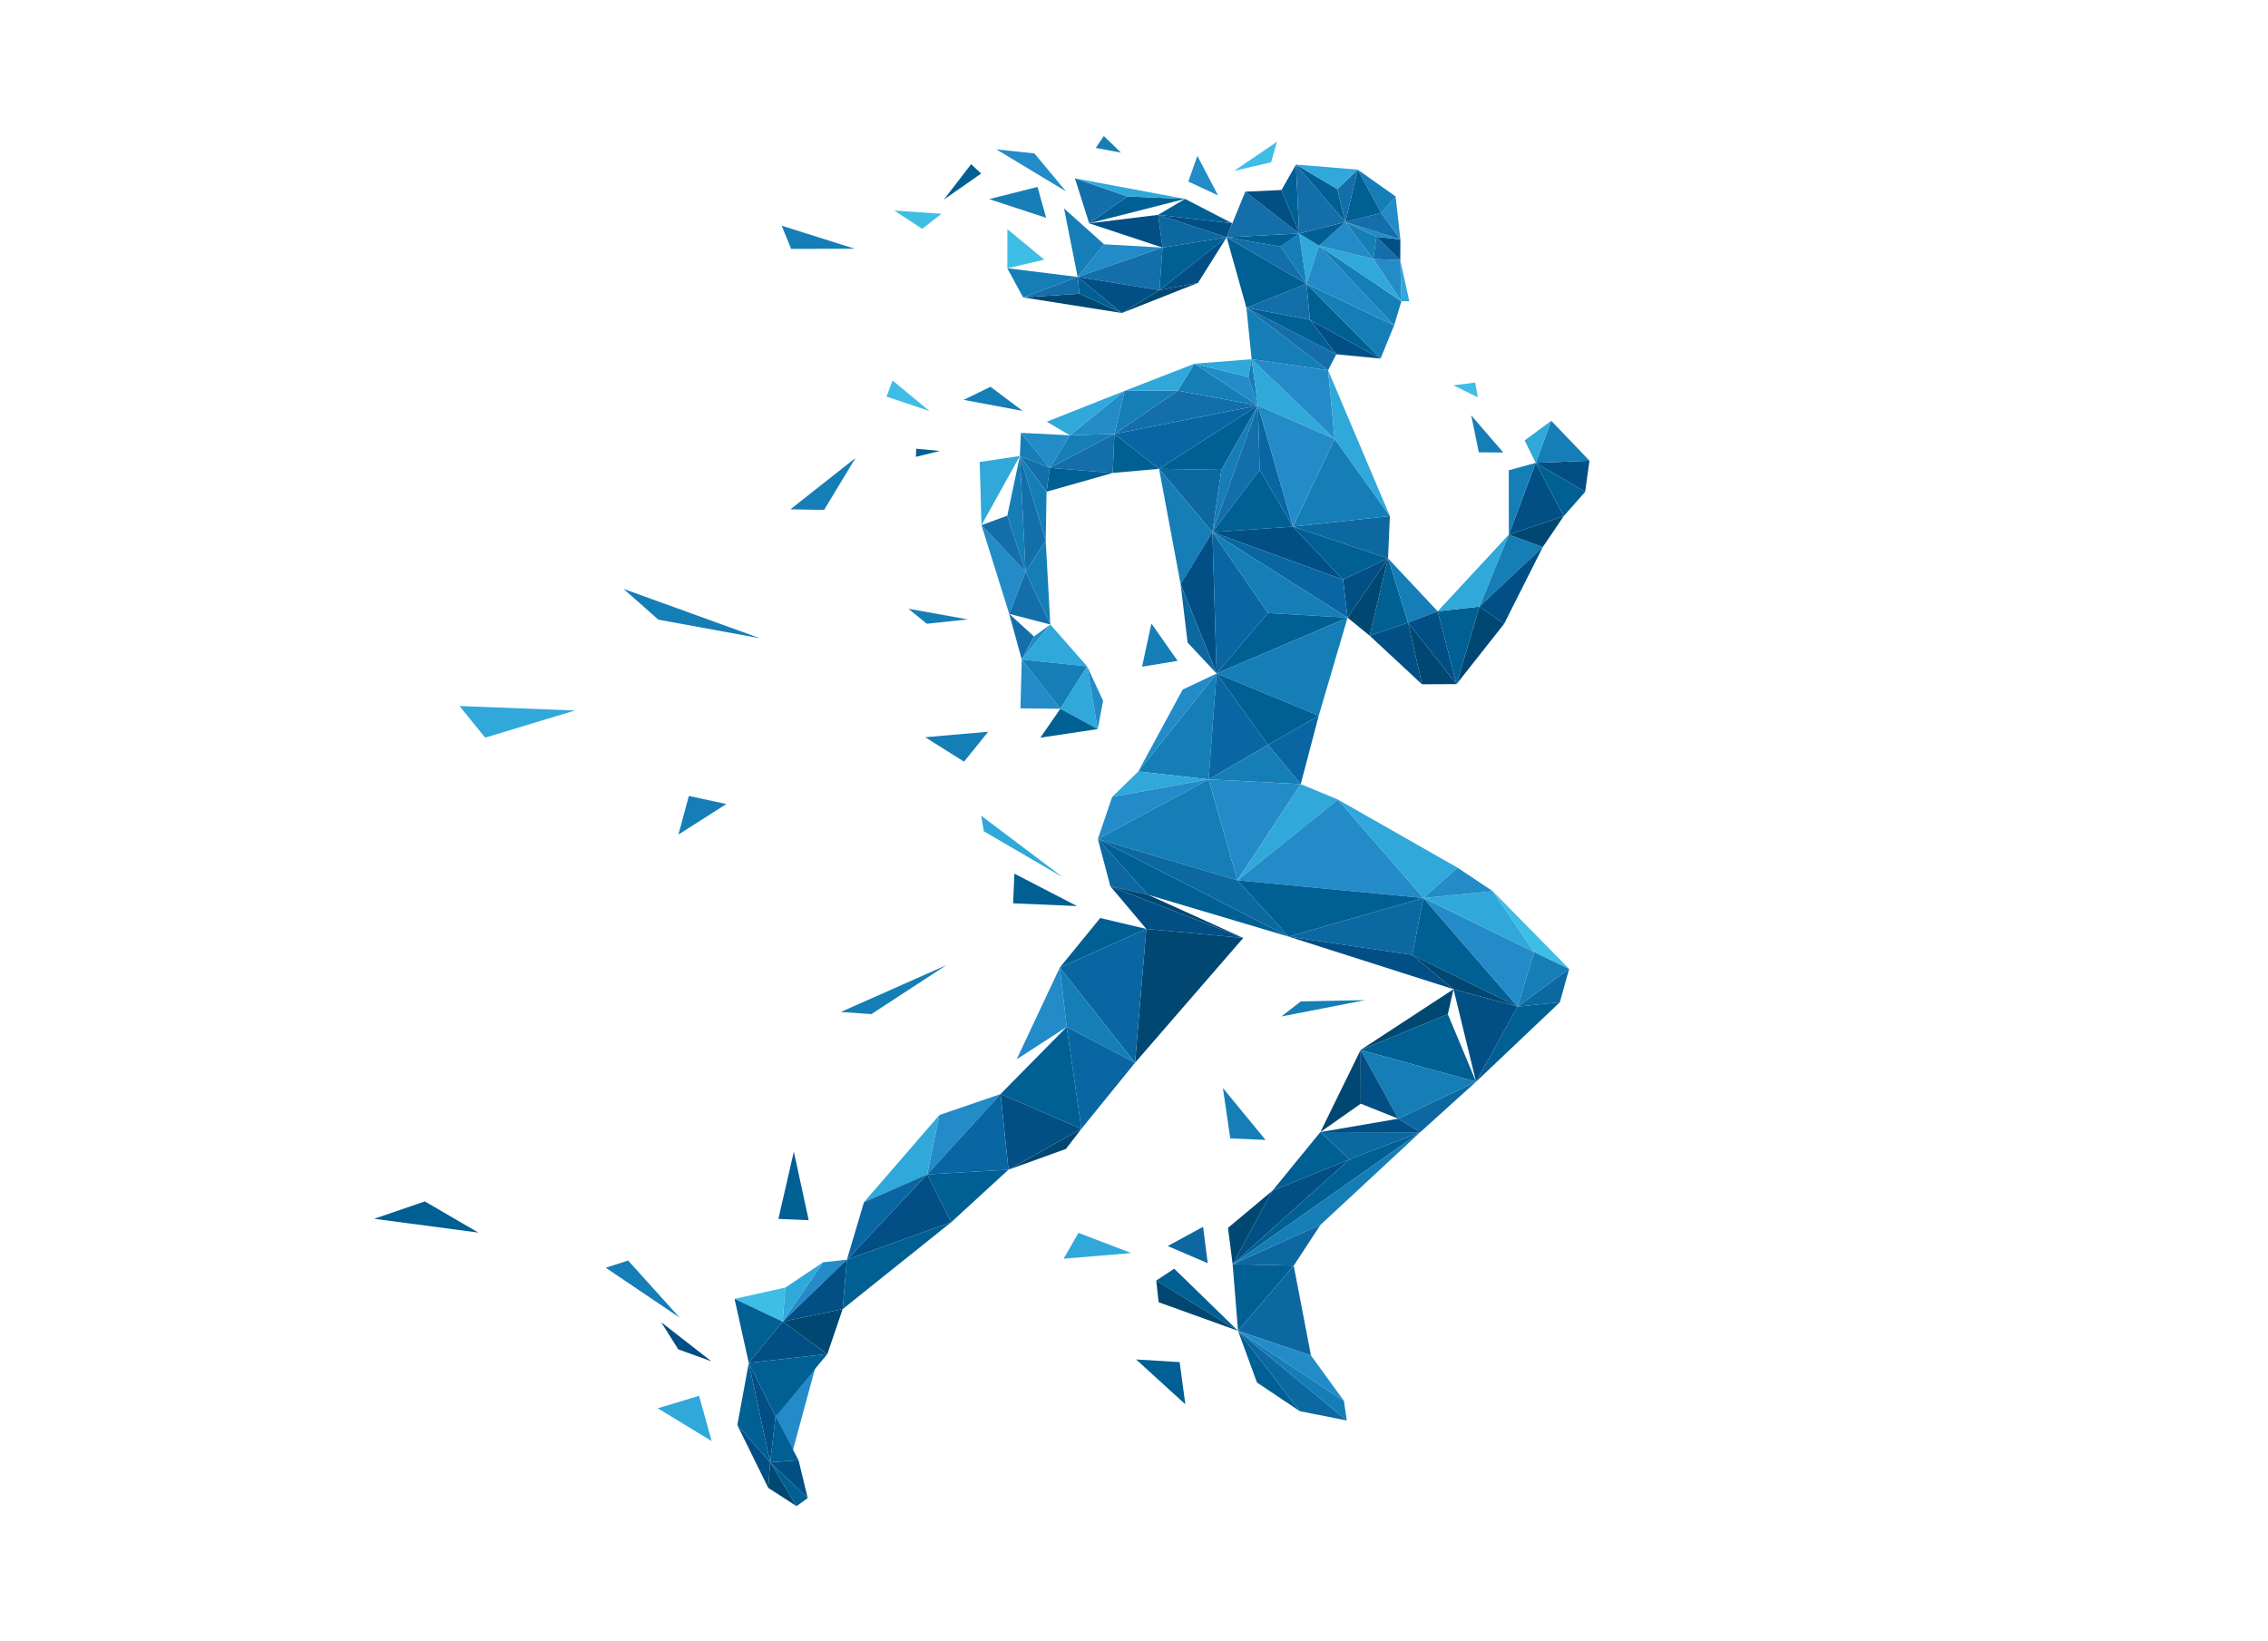 <?xml version="1.0"?>
<svg width="94" height="68" xmlns="http://www.w3.org/2000/svg" xmlns:svg="http://www.w3.org/2000/svg">
 <defs>
  <clipPath id="clip0_419_13255">
   <path d="m0,0l94,0l0,68l-94,0l0,-68z" fill="#fff" id="svg_1"/>
  </clipPath>
 </defs>
 <g class="layer">
  <title>Layer 1</title>
  <g id="svg_265" transform="matrix(0.925 0 0 0.915 -1.19 3.109)">
   <style type="text/css">.st0{display:none;fill:#FFFFFF;}
	.st1{fill:#005F93;}
	.st2{fill:#0966A3;}
	.st3{fill:#0D68A1;}
	.st4{fill:#157EB7;}
	.st5{fill:#146EAA;}
	.st6{fill:#30A8DA;}
	.st7{fill:#238BC8;}
	.st8{fill:#024F85;}
	.st9{fill:#004772;}
	.st10{fill:#3EBDE5;}</style>
   <rect class="st0" height="450" id="svg_266" transform="matrix(0.186 0.008 -0.008 0.184 -23.544 3.377)" width="450" x="198.71" y="-85.66"/>
   <g id="svg_267" transform="matrix(0.186 0.008 -0.008 0.184 -23.544 3.377)">
    <polygon class="st1" id="svg_268" points="430.314,60.144 415.314,60.544 438.414,43.944 "/>
    <polygon class="st1" id="svg_269" points="415.314,60.544 404.214,62.044 404.214,52.444 "/>
    <polygon class="st2" id="svg_270" points="415.314,60.544 438.414,43.944 404.214,52.444 "/>
    <polygon class="st3" id="svg_271" points="430.314,60.144 415.314,60.544 428.814,75.544 "/>
    <polygon class="st4" id="svg_272" points="430.314,60.144 438.414,43.944 428.814,75.544 "/>
    <polygon class="st5" id="svg_273" points="389.014,61.444 404.214,62.044 404.214,52.444 "/>
    <polygon class="st1" id="svg_274" points="389.014,61.444 404.214,62.044 388.514,67.344 "/>
    <polygon class="st5" id="svg_275" points="419.014,41.144 438.414,43.944 404.214,52.444 "/>
    <polygon class="st4" id="svg_276" points="419.014,41.144 406.214,41.744 404.214,52.444 "/>
    <polygon class="st6" id="svg_277" points="419.014,41.144 422.714,34.344 406.214,41.744 "/>
    <polygon class="st7" id="svg_278" points="393.514,53.244 406.214,41.744 404.214,52.444 "/>
    <polygon class="st4" id="svg_279" points="393.514,53.244 389.014,61.444 404.214,52.444 "/>
    <polygon class="st6" id="svg_280" points="393.514,53.244 387.814,50.144 406.214,41.744 "/>
    <polygon class="st7" id="svg_281" points="393.514,53.244 389.014,61.444 381.714,53.144 "/>
    <polygon class="st4" id="svg_282" points="419.014,41.144 438.414,43.944 422.714,34.344 "/>
    <polygon class="st7" id="svg_283" points="435.814,37.044 438.414,43.944 422.714,34.344 "/>
    <polygon class="st6" id="svg_284" points="435.814,37.044 436.414,32.644 422.714,34.344 "/>
    <polygon class="st4" id="svg_285" points="435.814,37.044 438.414,43.944 436.414,32.644 "/>
    <polygon class="st5" id="svg_286" points="439.514,59.744 438.414,43.944 428.814,75.544 "/>
    <polygon class="st1" id="svg_287" points="439.514,59.744 448.114,73.344 428.814,75.544 "/>
    <polygon class="st4" id="svg_288" points="421.714,88.644 415.314,60.544 428.814,75.544 "/>
    <polygon class="st5" id="svg_289" points="389.014,61.444 381.714,58.844 388.514,67.344 "/>
    <polygon class="st4" id="svg_290" points="389.014,61.444 381.714,58.844 381.714,53.144 "/>
    <polygon class="st6" id="svg_291" points="372.114,60.744 381.714,58.844 373.214,76.244 "/>
    <polygon class="st6" id="svg_292" points="377.014,151.444 376.214,147.644 396.514,161.944 "/>
    <polygon class="st6" id="svg_293" points="256.114,133.644 249.614,126.144 277.414,126.044 "/>
    <polygon class="st6" id="svg_294" points="400.714,255.644 404.014,249.144 416.914,253.544 "/>
    <polygon class="st6" id="svg_295" points="304.714,296.644 314.514,293.144 318.014,304.144 "/>
    <polygon class="st4" id="svg_296" points="384.314,87.244 381.714,58.844 379.314,73.644 "/>
    <polygon class="st7" id="svg_297" points="384.314,87.244 380.814,97.744 373.214,76.244 "/>
    <polygon class="st4" id="svg_298" points="388.814,79.344 381.714,58.844 388.514,67.344 "/>
    <polygon class="st5" id="svg_299" points="388.814,79.344 381.714,58.844 384.314,87.244 "/>
    <polygon class="st4" id="svg_300" points="388.814,79.344 390.814,99.944 384.314,87.244 "/>
    <polygon class="st5" id="svg_301" points="380.814,97.744 390.814,99.944 384.314,87.244 "/>
    <polygon class="st5" id="svg_302" points="380.814,97.744 384.314,108.844 387.014,103.044 "/>
    <polygon class="st7" id="svg_303" points="390.814,99.944 384.314,108.844 387.014,103.044 "/>
    <polygon class="st6" id="svg_304" points="390.814,99.944 384.314,108.844 400.114,109.844 "/>
    <polygon class="st7" id="svg_305" points="384.514,120.844 384.314,108.844 394.114,120.544 "/>
    <polygon class="st4" id="svg_306" points="400.114,109.844 384.314,108.844 394.114,120.544 "/>
    <polygon class="st6" id="svg_307" points="400.114,109.844 403.314,125.144 394.114,120.544 "/>
    <polygon class="st1" id="svg_308" points="389.614,127.844 403.314,125.144 394.114,120.544 "/>
    <polygon class="st7" id="svg_309" points="400.114,109.844 403.314,125.144 404.314,118.144 "/>
    <polygon class="st8" id="svg_310" points="460.714,85.844 448.114,73.344 428.814,75.544 "/>
    <polygon class="st1" id="svg_311" points="460.714,85.844 448.114,73.344 471.314,80.144 "/>
    <polygon class="st3" id="svg_312" points="471.314,69.744 448.114,73.344 471.314,80.144 "/>
    <polygon class="st4" id="svg_313" points="471.314,69.744 448.114,73.344 457.214,51.344 "/>
    <polygon class="st2" id="svg_314" points="439.514,59.744 448.114,73.344 438.414,43.944 "/>
    <polygon class="st8" id="svg_315" points="431.314,110.244 421.714,88.644 428.814,75.544 "/>
    <polygon class="st3" id="svg_316" points="431.314,110.244 421.714,88.644 424.014,102.944 "/>
    <polygon class="st7" id="svg_317" points="438.414,43.944 448.114,73.344 457.214,51.344 "/>
    <polygon class="st6" id="svg_318" points="438.414,43.944 436.414,32.644 457.214,51.344 "/>
    <polygon class="st7" id="svg_319" points="454.914,34.544 436.414,32.644 457.214,51.344 "/>
    <polygon class="st4" id="svg_320" points="454.914,34.544 436.414,32.644 434.614,20.044 "/>
    <polygon class="st5" id="svg_321" points="454.914,34.544 456.714,30.544 434.614,20.044 "/>
    <polygon class="st8" id="svg_322" points="467.414,31.144 456.714,30.544 450.014,22.344 "/>
    <polygon class="st1" id="svg_323" points="467.414,31.144 448.814,13.544 450.014,22.344 "/>
    <polygon class="st1" id="svg_324" points="434.614,20.044 456.714,30.544 450.014,22.344 "/>
    <polygon class="st5" id="svg_325" points="434.614,20.044 448.814,13.544 450.014,22.344 "/>
    <polygon class="st1" id="svg_326" points="434.614,20.044 448.814,13.544 429.114,2.944 "/>
    <polygon class="st6" id="svg_327" points="451.414,4.044 448.814,13.544 446.514,1.244 "/>
    <polygon class="st4" id="svg_328" points="442.214,4.644 448.814,13.544 446.514,1.244 "/>
    <polygon class="st5" id="svg_329" points="442.214,4.644 448.814,13.544 429.114,2.944 "/>
    <polygon class="st4" id="svg_330" points="467.414,31.144 448.814,13.544 470.314,22.844 "/>
    <polygon class="st7" id="svg_331" points="451.414,4.044 448.814,13.544 470.314,22.844 "/>
    <polygon class="st4" id="svg_332" points="451.414,4.044 471.814,16.844 470.314,22.844 "/>
    <polygon class="st6" id="svg_333" points="471.114,6.744 471.814,16.844 473.714,16.744 "/>
    <polygon class="st7" id="svg_334" points="471.114,6.744 471.814,16.844 464.614,6.744 "/>
    <polygon class="st6" id="svg_335" points="451.414,4.044 471.814,16.844 464.614,6.744 "/>
    <polygon class="st7" id="svg_336" points="451.414,4.044 457.514,-2.056 464.614,6.744 "/>
    <polygon class="st4" id="svg_337" points="465.114,1.244 457.514,-2.056 464.614,6.744 "/>
    <polygon class="st5" id="svg_338" points="465.114,1.244 471.114,6.744 464.614,6.744 "/>
    <polygon class="st8" id="svg_339" points="465.114,1.244 471.114,6.744 470.914,1.644 "/>
    <polygon class="st7" id="svg_340" points="465.114,1.244 457.514,-2.056 470.914,1.644 "/>
    <polygon class="st5" id="svg_341" points="466.014,-4.656 457.514,-2.056 470.914,1.644 "/>
    <polygon class="st7" id="svg_342" points="466.014,-4.656 469.314,-8.856 470.914,1.644 "/>
    <polygon class="st4" id="svg_343" points="466.014,-4.656 469.314,-8.856 459.914,-15.056 "/>
    <polygon class="st1" id="svg_344" points="466.014,-4.656 457.514,-2.056 459.914,-15.056 "/>
    <polygon class="st1" id="svg_345" points="451.414,4.044 457.514,-2.056 446.514,1.244 "/>
    <polygon class="st1" id="svg_346" points="442.214,4.644 429.114,2.944 446.514,1.244 "/>
    <polygon class="st5" id="svg_347" points="433.114,-8.456 429.114,2.944 446.514,1.244 "/>
    <polygon class="st1" id="svg_348" points="446.514,1.244 445.014,-15.656 441.814,-9.256 "/>
    <polygon class="st5" id="svg_349" points="457.514,-2.056 445.014,-15.656 446.514,1.244 "/>
    <polygon class="st1" id="svg_350" points="457.514,-2.056 445.014,-15.656 455.214,-10.056 "/>
    <polygon class="st5" id="svg_351" points="457.514,-2.056 459.914,-15.056 455.214,-10.056 "/>
    <polygon class="st6" id="svg_352" points="445.014,-15.656 459.914,-15.056 455.214,-10.056 "/>
    <polygon class="st3" id="svg_353" points="412.414,-1.856 429.114,2.944 413.814,6.144 "/>
    <polygon class="st8" id="svg_354" points="412.414,-1.856 429.114,2.944 430.314,-0.556 "/>
    <polygon class="st1" id="svg_355" points="412.414,-1.856 418.714,-6.056 430.314,-0.556 "/>
    <polygon class="st1" id="svg_356" points="360.714,-3.356 366.914,-12.356 369.414,-10.156 "/>
    <polygon class="st1" id="svg_357" points="356.714,60.144 356.714,58.144 362.414,58.444 "/>
    <polygon class="st1" id="svg_358" points="384.814,168.844 384.814,161.544 400.214,168.844 "/>
    <polygon class="st1" id="svg_359" points="331.714,248.844 334.714,232.144 339.014,248.844 "/>
    <polygon class="st1" id="svg_360" points="234.514,253.044 246.514,248.244 259.714,255.344 "/>
    <polygon class="st1" id="svg_361" points="419.214,279.644 429.714,279.844 431.514,290.144 "/>
    <polygon class="st8" id="svg_362" points="412.414,-1.856 395.914,0.944 413.814,6.144 "/>
    <polygon class="st7" id="svg_363" points="393.714,14.244 399.714,5.944 413.814,6.144 "/>
    <polygon class="st7" id="svg_364" points="372.814,-16.256 382.014,-15.656 390.014,-6.656 "/>
    <polygon class="st7" id="svg_365" points="419.314,-10.356 421.214,-16.756 426.614,-7.256 "/>
    <polygon class="st5" id="svg_366" points="393.714,14.244 413.514,16.644 413.814,6.144 "/>
    <polygon class="st1" id="svg_367" points="429.114,2.944 413.514,16.644 413.814,6.144 "/>
    <polygon class="st4" id="svg_368" points="393.714,14.244 399.714,5.944 389.714,-2.456 "/>
    <polygon class="st4" id="svg_369" points="385.514,0.044 383.114,-7.456 371.614,-3.956 "/>
    <polygon class="st4" id="svg_370" points="381.914,47.744 373.914,42.144 367.614,45.644 "/>
    <polygon class="st4" id="svg_371" points="314.814,147.444 305.714,145.844 303.614,155.444 "/>
    <polygon class="st4" id="svg_372" points="470.514,188.944 455.014,189.944 450.514,193.844 "/>
    <polygon class="st4" id="svg_373" points="370.914,99.544 361.114,101.044 356.514,97.544 "/>
    <polygon class="st4" id="svg_374" points="421.814,107.544 415.114,98.644 413.314,109.344 "/>
    <polygon class="st4" id="svg_375" points="377.014,126.944 361.914,128.944 371.514,134.544 "/>
    <polygon class="st4" id="svg_376" points="321.114,106.344 287.814,95.644 296.514,102.844 "/>
    <polygon class="st4" id="svg_377" points="497.914,52.944 489.814,44.144 492.014,53.144 "/>
    <polygon class="st4" id="svg_378" points="339.814,9.644 322.014,4.744 324.514,10.344 "/>
    <polygon class="st4" id="svg_379" points="448.014,224.344 437.214,212.044 439.514,224.344 "/>
    <polygon class="st4" id="svg_380" points="402.814,-16.756 398.514,-20.656 396.714,-17.656 "/>
    <polygon class="st1" id="svg_381" points="404.814,-6.056 418.714,-6.056 395.914,0.944 "/>
    <polygon class="st5" id="svg_382" points="404.814,-6.056 392.014,-9.956 395.914,0.944 "/>
    <polygon class="st6" id="svg_383" points="404.814,-6.056 392.014,-9.956 418.714,-6.056 "/>
    <polygon class="st8" id="svg_384" points="429.114,2.944 413.514,16.644 422.714,14.444 "/>
    <polygon class="st9" id="svg_385" points="404.714,22.644 413.514,16.644 422.714,14.444 "/>
    <polygon class="st8" id="svg_386" points="404.714,22.644 413.514,16.644 393.714,14.244 "/>
    <polygon class="st9" id="svg_387" points="404.714,22.644 380.814,19.844 394.314,18.344 "/>
    <polygon class="st1" id="svg_388" points="404.714,22.644 393.714,14.244 394.314,18.344 "/>
    <polygon class="st5" id="svg_389" points="380.814,19.844 393.714,14.244 394.314,18.344 "/>
    <polygon class="st4" id="svg_390" points="380.814,19.844 393.714,14.244 376.714,12.844 "/>
    <polygon class="st10" id="svg_391" points="376.314,3.244 385.514,10.344 376.714,12.844 "/>
    <polygon class="st10" id="svg_392" points="350.314,41.644 359.514,48.744 349.014,45.644 "/>
    <polygon class="st10" id="svg_393" points="440.214,-21.056 439.014,-15.956 430.214,-13.456 "/>
    <polygon class="st10" id="svg_394" points="490.414,36.044 491.214,39.644 485.214,36.944 "/>
    <polygon class="st10" id="svg_395" points="348.914,-0.156 360.314,0.144 355.814,4.044 "/>
    <polygon class="st6" id="svg_396" points="471.314,69.744 454.914,34.544 457.214,51.344 "/>
    <polygon class="st8" id="svg_397" points="460.714,85.844 462.214,95.144 471.314,80.144 "/>
    <polygon class="st2" id="svg_398" points="460.714,85.844 462.214,95.144 428.814,75.544 "/>
    <polygon class="st2" id="svg_399" points="431.314,110.244 443.014,94.844 428.814,75.544 "/>
    <polygon class="st4" id="svg_400" points="462.214,95.144 443.014,94.844 428.814,75.544 "/>
    <polygon class="st1" id="svg_401" points="462.214,95.144 443.014,94.844 431.314,110.244 "/>
    <polygon class="st7" id="svg_402" points="431.314,110.244 413.514,135.144 423.314,114.544 "/>
    <polygon class="st4" id="svg_403" points="431.314,110.244 413.514,135.144 430.514,136.344 "/>
    <polygon class="st6" id="svg_404" points="407.514,141.644 413.514,135.144 430.514,136.344 "/>
    <polygon class="st7" id="svg_405" points="407.514,141.644 404.514,152.144 430.514,136.344 "/>
    <polygon class="st3" id="svg_406" points="408.014,163.644 404.514,152.144 417.214,165.344 "/>
    <polygon class="st1" id="svg_407" points="451.414,174.144 404.514,152.144 417.214,165.344 "/>
    <polygon class="st4" id="svg_408" points="438.514,160.844 404.514,152.144 430.514,136.344 "/>
    <polygon class="st3" id="svg_409" points="438.514,160.844 404.514,152.144 451.414,174.144 "/>
    <polygon class="st9" id="svg_410" points="408.014,163.644 440.514,174.944 417.214,165.344 "/>
    <polygon class="st8" id="svg_411" points="408.014,163.644 417.114,173.744 440.514,174.944 "/>
    <polygon class="st9" id="svg_412" points="415.814,206.744 417.114,173.744 440.514,174.944 "/>
    <polygon class="st1" id="svg_413" points="396.714,184.144 417.114,173.744 405.914,171.544 "/>
    <polygon class="st2" id="svg_414" points="396.714,184.144 417.114,173.744 415.814,206.744 "/>
    <polygon class="st7" id="svg_415" points="396.714,184.144 387.314,207.144 399.014,198.644 "/>
    <polygon class="st4" id="svg_416" points="396.714,184.144 415.814,206.744 399.014,198.644 "/>
    <polygon class="st2" id="svg_417" points="403.614,223.544 415.814,206.744 399.014,198.644 "/>
    <polygon class="st1" id="svg_418" points="403.614,223.544 383.814,215.844 399.014,198.644 "/>
    <polygon class="st9" id="svg_419" points="403.614,223.544 386.514,234.344 400.114,228.644 "/>
    <polygon class="st8" id="svg_420" points="403.614,223.544 386.514,234.344 383.814,215.844 "/>
    <polygon class="st7" id="svg_421" points="369.314,221.644 367.014,236.344 383.814,215.844 "/>
    <polygon class="st6" id="svg_422" points="369.314,221.644 367.014,236.344 352.114,243.844 "/>
    <polygon class="st2" id="svg_423" points="386.514,234.344 367.014,236.344 383.814,215.844 "/>
    <polygon class="st1" id="svg_424" points="386.514,234.344 367.014,236.344 373.314,247.844 "/>
    <polygon class="st8" id="svg_425" points="348.614,258.144 367.014,236.344 373.314,247.844 "/>
    <polygon class="st2" id="svg_426" points="348.614,258.144 367.014,236.344 352.114,243.844 "/>
    <polygon class="st7" id="svg_427" points="348.614,258.144 333.814,274.044 342.914,259.044 "/>
    <polygon class="st1" id="svg_428" points="348.614,258.144 348.114,270.344 373.314,247.844 "/>
    <polygon class="st8" id="svg_429" points="348.614,258.144 348.114,270.344 333.814,274.044 "/>
    <polygon class="st9" id="svg_430" points="344.914,281.544 348.114,270.344 333.814,274.044 "/>
    <polygon class="st6" id="svg_431" points="334.114,265.644 342.914,259.044 333.814,274.044 "/>
    <polygon class="st10" id="svg_432" points="334.114,265.644 322.014,268.944 333.814,274.044 "/>
    <polygon class="st1" id="svg_433" points="326.114,284.544 322.014,268.944 333.814,274.044 "/>
    <polygon class="st8" id="svg_434" points="326.114,284.544 344.914,281.544 333.814,274.044 "/>
    <polygon class="st7" id="svg_435" points="333.114,297.444 342.914,281.544 337.114,307.944 "/>
    <polygon class="st1" id="svg_436" points="333.114,297.444 344.914,281.544 326.114,284.544 "/>
    <polygon class="st8" id="svg_437" points="333.114,297.444 332.314,308.744 326.114,284.544 "/>
    <polygon class="st1" id="svg_438" points="333.114,297.444 332.314,308.744 339.114,307.944 "/>
    <polygon class="st8" id="svg_439" points="341.714,317.144 332.314,308.744 339.114,307.944 "/>
    <polygon class="st1" id="svg_440" points="341.714,317.144 332.314,308.744 339.114,319.244 "/>
    <polygon class="st9" id="svg_441" points="332.114,315.044 332.314,308.744 339.114,319.244 "/>
    <polygon class="st8" id="svg_442" points="332.114,315.044 332.314,308.744 324.014,299.944 "/>
    <polygon class="st1" id="svg_443" points="326.114,284.544 332.314,308.744 324.014,299.944 "/>
    <polygon class="st8" id="svg_444" points="317.114,284.544 309.014,281.944 304.614,275.444 "/>
    <polygon class="st4" id="svg_445" points="462.214,95.144 456.314,119.544 431.314,110.244 "/>
    <polygon class="st2" id="svg_446" points="430.514,136.344 444.414,127.244 431.314,110.244 "/>
    <polygon class="st1" id="svg_447" points="456.314,119.544 444.414,127.244 431.314,110.244 "/>
    <polygon class="st2" id="svg_448" points="456.314,119.544 444.414,127.244 452.714,136.544 "/>
    <polygon class="st4" id="svg_449" points="430.514,136.344 444.414,127.244 452.714,136.544 "/>
    <polygon class="st7" id="svg_450" points="438.514,160.844 452.714,136.544 430.514,136.344 "/>
    <polygon class="st6" id="svg_451" points="438.514,160.844 452.714,136.544 461.814,139.944 "/>
    <polygon class="st7" id="svg_452" points="438.514,160.844 483.414,163.244 461.814,139.944 "/>
    <polygon class="st1" id="svg_453" points="438.514,160.844 483.414,163.244 451.414,174.144 "/>
    <polygon class="st6" id="svg_454" points="491.314,155.444 483.414,163.244 461.814,139.944 "/>
    <polygon class="st3" id="svg_455" points="481.314,177.344 483.414,163.244 451.414,174.144 "/>
    <polygon class="st8" id="svg_456" points="481.314,177.344 491.614,185.344 451.414,174.144 "/>
    <polygon class="st1" id="svg_457" points="481.314,177.344 483.414,163.244 507.214,188.944 "/>
    <polygon class="st9" id="svg_458" points="481.314,177.344 491.614,185.344 507.214,188.944 "/>
    <polygon class="st7" id="svg_459" points="510.614,175.344 483.414,163.244 507.214,188.944 "/>
    <polygon class="st6" id="svg_460" points="510.614,175.344 483.414,163.244 500.014,160.844 "/>
    <polygon class="st7" id="svg_461" points="491.314,155.444 483.414,163.244 500.014,160.844 "/>
    <polygon class="st4" id="svg_462" points="510.614,175.344 519.214,179.144 507.214,188.944 "/>
    <polygon class="st10" id="svg_463" points="510.614,175.344 519.214,179.144 500.014,160.844 "/>
    <polygon class="st3" id="svg_464" points="517.314,187.444 519.214,179.144 507.214,188.944 "/>
    <polygon class="st1" id="svg_465" points="517.314,187.444 498.014,207.844 507.214,188.944 "/>
    <polygon class="st8" id="svg_466" points="491.614,185.344 498.014,207.844 507.214,188.944 "/>
    <polygon class="st9" id="svg_467" points="491.614,185.344 469.914,201.244 490.514,191.544 "/>
    <polygon class="st1" id="svg_468" points="498.014,207.844 469.914,201.244 490.514,191.544 "/>
    <polygon class="st4" id="svg_469" points="498.014,207.844 469.914,201.244 479.714,217.744 "/>
    <polygon class="st9" id="svg_470" points="461.114,221.844 469.914,201.244 470.514,214.444 "/>
    <polygon class="st8" id="svg_471" points="479.714,217.744 469.914,201.244 470.514,214.444 "/>
    <polygon class="st3" id="svg_472" points="498.014,207.844 485.114,220.844 479.714,217.744 "/>
    <polygon class="st8" id="svg_473" points="461.114,221.844 485.114,220.844 479.714,217.744 "/>
    <polygon class="st1" id="svg_474" points="461.114,221.844 468.414,228.244 450.214,236.744 "/>
    <polygon class="st3" id="svg_475" points="461.114,221.844 468.414,228.244 485.114,220.844 "/>
    <polygon class="st8" id="svg_476" points="441.414,255.244 468.414,228.244 450.214,236.744 "/>
    <polygon class="st9" id="svg_477" points="441.414,255.244 439.914,246.344 450.214,236.744 "/>
    <polygon class="st3" id="svg_478" points="435.414,255.244 433.914,246.344 425.614,251.444 "/>
    <polygon class="st1" id="svg_479" points="441.414,255.244 468.414,228.244 485.114,220.844 "/>
    <polygon class="st4" id="svg_480" points="441.414,255.244 462.114,244.644 485.114,220.844 "/>
    <polygon class="st3" id="svg_481" points="441.414,255.244 462.114,244.644 456.114,254.944 "/>
    <polygon class="st1" id="svg_482" points="441.414,255.244 443.414,271.544 456.114,254.944 "/>
    <polygon class="st1" id="svg_483" points="423.214,260.044 427.414,256.944 443.414,271.544 "/>
    <polygon class="st9" id="svg_484" points="423.214,260.044 424.014,265.344 443.414,271.544 "/>
    <polygon class="st3" id="svg_485" points="461.214,276.844 443.414,271.544 456.114,254.944 "/>
    <polygon class="st7" id="svg_486" points="461.214,276.844 443.414,271.544 469.614,287.644 "/>
    <polygon class="st4" id="svg_487" points="470.514,292.444 443.414,271.544 469.614,287.644 "/>
    <polygon class="st3" id="svg_488" points="470.514,292.444 443.414,271.544 459.114,290.644 "/>
    <polygon class="st1" id="svg_489" points="448.514,284.044 443.414,271.544 459.114,290.644 "/>
    <polygon class="st9" id="svg_490" points="467.714,99.344 462.214,95.144 471.314,80.144 "/>
    <polygon class="st8" id="svg_491" points="467.714,99.344 476.814,95.744 480.814,110.744 "/>
    <polygon class="st1" id="svg_492" points="467.714,99.344 476.814,95.744 471.314,80.144 "/>
    <polygon class="st4" id="svg_493" points="483.814,92.644 476.814,95.744 471.314,80.144 "/>
    <polygon class="st9" id="svg_494" points="489.114,110.344 476.814,95.744 480.814,110.744 "/>
    <polygon class="st8" id="svg_495" points="489.114,110.344 476.814,95.744 483.814,92.644 "/>
    <polygon class="st9" id="svg_496" points="489.114,110.344 499.914,95.044 493.814,91.044 "/>
    <polygon class="st1" id="svg_497" points="489.114,110.344 483.814,92.644 493.814,91.044 "/>
    <polygon class="st6" id="svg_498" points="500.114,73.044 483.814,92.644 493.814,91.044 "/>
    <polygon class="st4" id="svg_499" points="500.114,73.044 508.414,75.744 493.814,91.044 "/>
    <polygon class="st8" id="svg_500" points="499.914,95.044 508.414,75.744 493.814,91.044 "/>
    <polygon class="st9" id="svg_501" points="500.114,73.044 508.414,75.744 513.114,67.944 "/>
    <polygon class="st8" id="svg_502" points="500.114,73.044 505.814,55.144 513.114,67.944 "/>
    <polygon class="st1" id="svg_503" points="518.014,61.744 505.814,55.144 513.114,67.944 "/>
    <polygon class="st8" id="svg_504" points="518.014,61.744 505.814,55.144 518.714,54.044 "/>
    <polygon class="st4" id="svg_505" points="509.114,44.644 505.814,55.144 518.714,54.044 "/>
    <polygon class="st6" id="svg_506" points="509.114,44.644 505.814,55.144 502.914,49.744 "/>
    <polygon class="st4" id="svg_507" points="499.414,57.244 505.814,55.144 500.114,73.044 "/>
    <polygon class="st5" id="svg_508" points="384.314,87.244 373.214,76.244 379.314,73.644 "/>
    <polygon class="st8" id="svg_509" points="446.514,1.244 433.114,-8.456 441.814,-9.256 "/>
    <polygon class="st4" id="svg_510" points="335.214,74.144 327.114,74.344 342.214,61.044 "/>
    <polygon class="st4" id="svg_511" points="351.914,197.544 344.514,197.344 369.414,184.744 "/>
    <polygon class="st4" id="svg_512" points="296.014,260.644 290.714,262.644 309.014,274.144 "/>
   </g>
  </g>
 </g>
</svg>